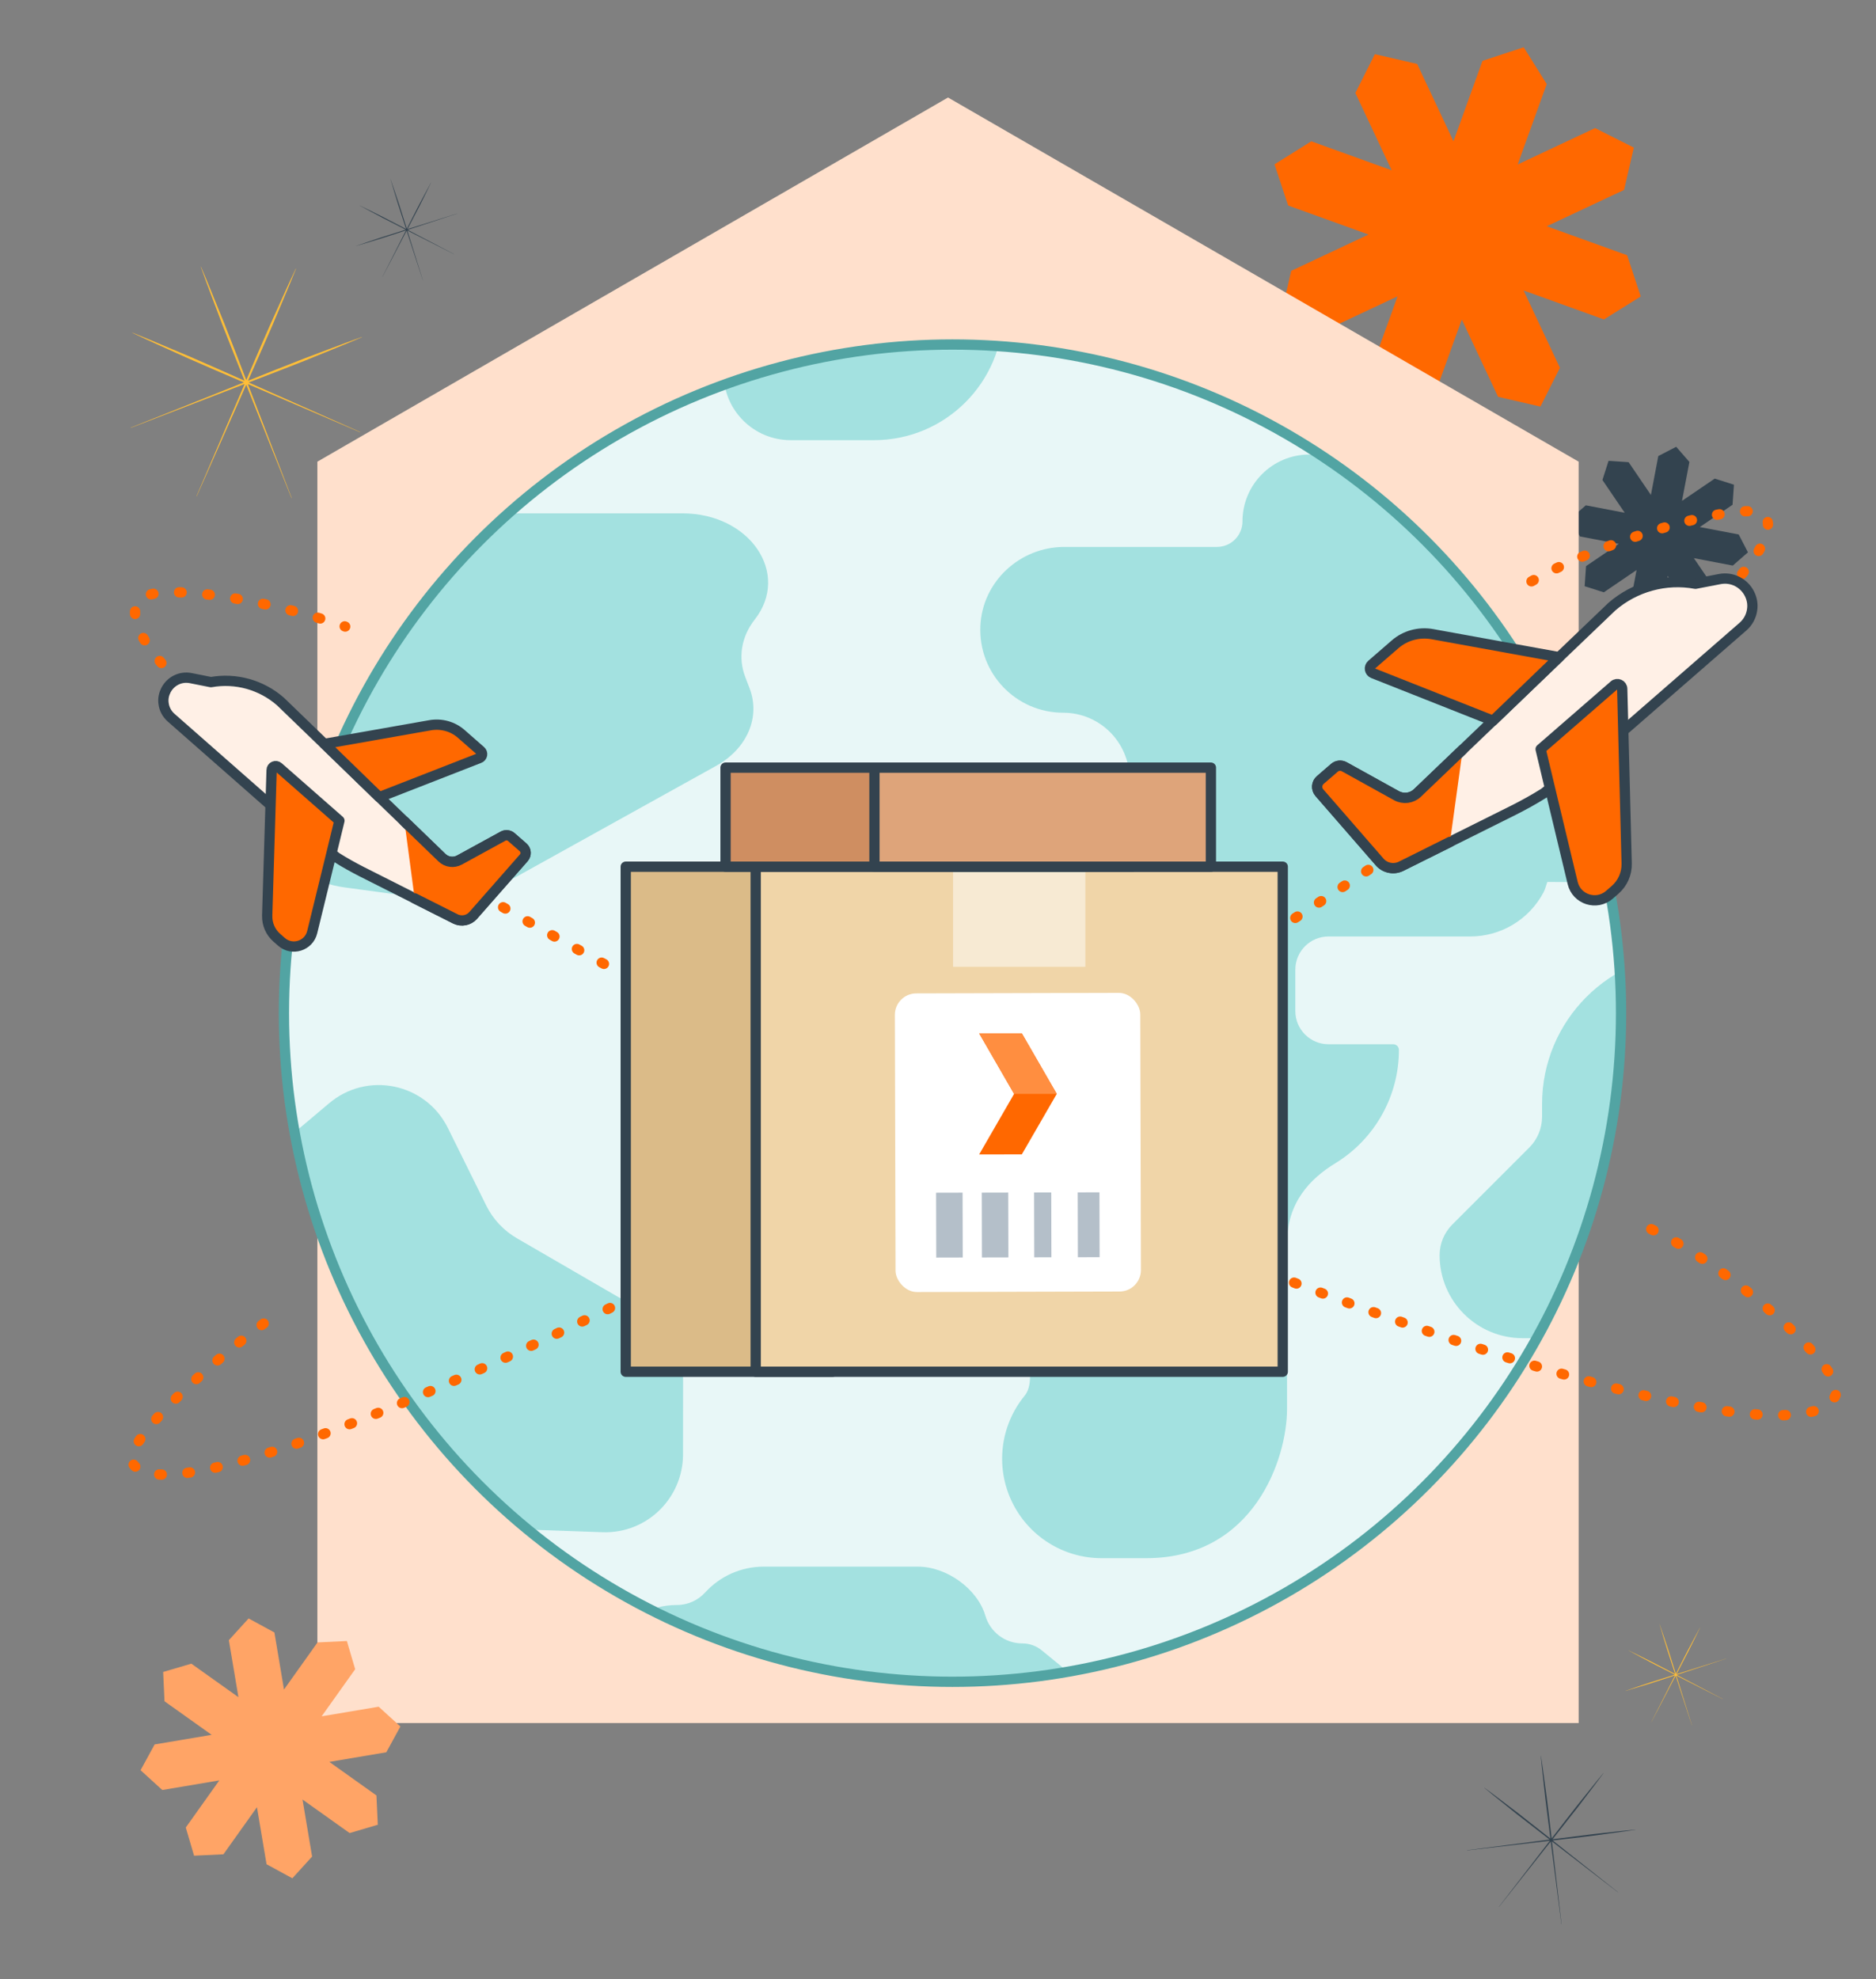 <?xml version="1.0" encoding="UTF-8"?>
<svg id="Layer_2" data-name="Layer 2" xmlns="http://www.w3.org/2000/svg" xmlns:xlink="http://www.w3.org/1999/xlink" viewBox="0 0 730 770">
  <rect x="0" y="0" width="730" height="770" fill="#808080" stroke="none"/>
  <defs>
    <style>
      .cls-1, .cls-2, .cls-3, .cls-4 {
        fill: none;
      }

      .cls-5 {
        clip-path: url(#clippath);
      }

      .cls-6 {
        fill: #f7ead3;
      }

      .cls-7 {
        fill: #ffe0cc;
      }

      .cls-8 {
        fill: #e8f7f7;
      }

      .cls-9 {
        fill: #fff;
      }

      .cls-10 {
        fill: #ffbe37;
      }

      .cls-11 {
        fill: #ffa466;
      }

      .cls-12 {
        fill: #f0d5a8;
      }

      .cls-13, .cls-14 {
        fill: #ff6800;
      }

      .cls-15 {
        fill: #ff8e40;
      }

      .cls-16 {
        fill: #b4bfc9;
      }

      .cls-17 {
        fill: #33434f;
      }

      .cls-18 {
        fill: #a3e1e0;
      }

      .cls-19 {
        fill: #dbbb88;
      }

      .cls-19, .cls-14, .cls-20, .cls-21, .cls-22, .cls-2 {
        stroke: #33434f;
      }

      .cls-19, .cls-14, .cls-20, .cls-21, .cls-22, .cls-2, .cls-3, .cls-4 {
        stroke-linecap: round;
        stroke-linejoin: round;
        stroke-width: 4px;
      }

      .cls-20 {
        fill: #dea47a;
      }

      .cls-21 {
        fill: #cf8e61;
      }

      .cls-22 {
        fill: #fff0e6;
      }

      .cls-3 {
        stroke: #52a4a3;
      }

      .cls-4 {
        stroke: #ff6800;
        stroke-dasharray: 0 0 1 10;
      }
    </style>
    <clipPath id="clippath">
      <circle class="cls-1" cx="370.64" cy="394.21" r="260.16"/>
    </clipPath>
  </defs>
  <polygon class="cls-17" points="616.63 228.09 617.17 220.27 629.91 211.61 614.77 208.72 611.17 201.77 617.08 196.62 632.22 199.51 623.55 186.76 625.93 179.3 633.74 179.83 642.41 192.58 645.29 177.44 652.25 173.84 657.39 179.74 654.51 194.88 667.25 186.22 674.72 188.59 674.18 196.4 661.43 205.07 676.58 207.96 680.17 214.91 674.27 220.06 659.13 217.17 667.8 229.92 665.42 237.38 657.61 236.85 648.94 224.1 646.06 239.24 639.1 242.84 633.96 236.94 636.84 221.79 624.09 230.46 616.63 228.09"/>
  <polygon class="cls-13" points="498.64 121.85 502.43 105.39 532.52 91.25 501.25 79.97 495.94 63.94 510.26 54.98 541.54 66.26 527.4 36.17 534.99 21.08 551.45 24.87 565.59 54.96 576.87 23.68 592.91 18.38 601.87 32.7 590.58 63.98 620.68 49.84 635.77 57.43 631.98 73.89 601.88 88.03 633.16 99.31 638.46 115.35 624.14 124.3 592.87 113.02 607.01 143.11 599.42 158.2 582.95 154.41 568.82 124.32 557.54 155.6 541.5 160.9 532.54 146.58 543.82 115.31 513.73 129.44 498.64 121.85"/>
  <path class="cls-17" d="m570.83,719.94s0-.03.03-.03l32.14-4.16c-4.21-3.23-8.4-6.48-12.58-9.75-4.27-3.46-8.61-6.84-12.83-10.37-.01-.01-.01-.03,0-.04,0-.01.03-.02.04,0,4.44,3.24,8.77,6.63,13.17,9.94,4.18,3.26,8.35,6.54,12.5,9.84-.69-5.26-1.36-10.52-2-15.78-.58-5.47-1.25-10.92-1.74-16.4,0-.02,0-.03.03-.03.02,0,.03,0,.03.03.85,5.43,1.52,10.89,2.28,16.34.66,5.26,1.28,10.53,1.88,15.79,3.23-4.21,6.47-8.4,9.74-12.57,3.46-4.27,6.84-8.61,10.37-12.83.01-.01.03-.01.04,0,.01,0,.02.03,0,.04-3.24,4.44-6.63,8.77-9.94,13.17-3.26,4.18-6.54,8.35-9.84,12.5,5.26-.69,10.52-1.36,15.78-2,5.47-.58,10.92-1.25,16.4-1.74.02,0,.03,0,.03.03,0,.02,0,.03-.03.03-5.43.85-10.89,1.52-16.34,2.28-5.26.66-10.53,1.28-15.8,1.88l25.41,20.11s.02.03,0,.04c-.01.01-.03.02-.04,0l-25.67-19.79,3.75,32.19s0,.03-.03.03c-.02,0-.03,0-.03-.03l-4.16-32.14-20.11,25.42s-.03.02-.04,0c-.01-.01-.02-.03,0-.04l19.79-25.67-32.19,3.75s-.03,0-.03-.03Z"/>
  <path class="cls-10" d="m642.62,669.99s-.01-.02,0-.03l9.16-18.07c-3.15,1.04-6.3,2.06-9.46,3.07-3.29.99-6.56,2.04-9.87,2.98,0,0-.02,0-.02-.01,0,0,0-.02.01-.02,3.24-1.15,6.51-2.2,9.77-3.31,3.15-1.02,6.31-2.02,9.48-3-2.96-1.49-5.91-3-8.86-4.52-3.03-1.63-6.08-3.2-9.09-4.87,0,0-.01-.02,0-.02,0,0,.02-.01.03,0,3.11,1.47,6.16,3.05,9.24,4.57,2.95,1.51,5.89,3.04,8.82,4.58-1.04-3.15-2.06-6.3-3.07-9.46-.99-3.29-2.04-6.56-2.98-9.87,0,0,0-.02.01-.02,0,0,.02,0,.02.01,1.15,3.24,2.2,6.51,3.31,9.77,1.02,3.15,2.02,6.31,3,9.48,1.49-2.96,3-5.91,4.52-8.86,1.63-3.03,3.2-6.08,4.87-9.09,0,0,.02-.01.02,0,0,0,.01.02,0,.03-1.47,3.11-3.05,6.16-4.57,9.24-1.51,2.95-3.04,5.89-4.59,8.83l19.33-6.06s.02,0,.02.01c0,0,0,.02-.01.02l-19.26,6.31,17.96,9.39s.01.02,0,.03c0,0-.02.01-.03,0l-18.07-9.16,6.06,19.34s0,.02-.01.02c0,0-.02,0-.02-.01l-6.31-19.26-9.39,17.96s-.02.01-.03,0Z"/>
  <path class="cls-10" d="m50.83,166.46s0-.05.02-.06l44.04-17.6c-7.14-3.04-14.27-6.12-21.38-9.24-7.32-3.35-14.69-6.56-21.96-10.02-.02-.01-.03-.03-.02-.06,0-.02.03-.03.06-.02,7.48,2.98,14.85,6.2,22.28,9.29,7.12,3.09,14.22,6.23,21.3,9.39-2.9-7.2-5.76-14.41-8.58-21.64-2.81-7.54-5.75-15.03-8.44-22.62,0-.02,0-.05.02-.06.02,0,.05,0,.06.02,3.18,7.4,6.12,14.89,9.18,22.33,2.85,7.22,5.65,14.45,8.42,21.7,3.04-7.14,6.12-14.26,9.24-21.37,3.35-7.32,6.56-14.69,10.02-21.96,0-.02.03-.03.06-.02.02,0,.03.03.02.06-2.98,7.48-6.2,14.85-9.29,22.28-3.09,7.12-6.23,14.22-9.39,21.3,7.2-2.9,14.41-5.76,21.64-8.58,7.54-2.81,15.03-5.75,22.62-8.44.02,0,.05,0,.06.02,0,.02,0,.05-.02.06-7.4,3.18-14.89,6.12-22.33,9.18-7.22,2.85-14.46,5.65-21.71,8.42l43.34,19.25s.03.04.02.06c0,.02-.04.03-.06.02l-43.6-18.7,17.04,44.28s0,.05-.02.06c-.02,0-.05,0-.06-.02l-17.6-44.05-19.26,43.35s-.04.03-.06.02c-.02,0-.03-.04-.02-.06l18.7-43.6-44.28,17.04s-.05,0-.06-.02Z"/>
  <path class="cls-17" d="m148.81,107.75s-.01-.02,0-.03l9.16-18.07c-3.15,1.04-6.3,2.06-9.46,3.07-3.29.99-6.56,2.04-9.87,2.98,0,0-.02,0-.02-.01,0,0,0-.02.01-.02,3.24-1.15,6.51-2.2,9.77-3.31,3.15-1.02,6.31-2.02,9.48-3-2.96-1.49-5.91-3-8.86-4.52-3.03-1.63-6.08-3.2-9.09-4.87,0,0-.01-.02,0-.02,0,0,.02-.01.03,0,3.11,1.47,6.16,3.05,9.24,4.57,2.95,1.51,5.89,3.04,8.82,4.58-1.04-3.15-2.06-6.3-3.07-9.46-.99-3.29-2.04-6.56-2.98-9.87,0,0,0-.02.01-.02,0,0,.02,0,.02.01,1.15,3.24,2.2,6.51,3.31,9.77,1.02,3.15,2.02,6.31,3,9.48,1.49-2.96,3-5.91,4.52-8.86,1.63-3.03,3.2-6.08,4.87-9.09,0,0,.02-.01.02,0,0,0,.01.02,0,.03-1.47,3.11-3.05,6.16-4.57,9.24-1.51,2.95-3.04,5.89-4.59,8.83l19.33-6.06s.02,0,.02.01c0,0,0,.02-.01.02l-19.26,6.31,17.96,9.39s.01.02,0,.03c0,0-.02.01-.03,0l-18.07-9.16,6.06,19.34s0,.02-.01.02c0,0-.02,0-.02-.01l-6.31-19.26-9.39,17.96s-.02.01-.03,0Z"/>
  <polygon class="cls-7" points="123.5 179.63 123.5 670.42 614.3 670.42 614.29 179.63 368.9 37.94 123.5 179.63"/>
  <g>
    <g>
      <circle class="cls-8" cx="370.64" cy="394.21" r="260.16"/>
      <g class="cls-5">
        <g>
          <path class="cls-18" d="m236.33,645.16c-.07-2.32.52-4.63,1.76-6.6,5.27-8.43,14.6-14.07,25.27-14.07,4.38,0,8.32-1.89,11.05-4.89,5.82-6.39,14.08-10.04,22.72-10.04h60.07c11.06,0,23.14,8.53,26.25,19.14,1.82,6.2,7.55,10.73,14.34,10.73h.04c2.75,0,5.41.95,7.53,2.69l10.6,8.68c2.76,2.26,4.36,5.64,4.36,9.2h0c0,6.57-5.32,11.89-11.89,11.89h-144.53c-14.9,0-27.1-11.84-27.56-26.73h0Z"/>
          <path class="cls-18" d="m198.49,594.9l35.97,1.27c17.15.59,31.15-13.08,31.32-30.03l.02-29.32c.05-10.92-5.63-20.82-15.07-26.27l-49.48-28.69c-5.08-2.93-9.33-7.32-12.01-12.74l-14.95-30.22c-8.66-17.51-31.52-22.28-46.44-9.45l-20.34,17.15s-36.32,46.22-33.95,74.26c2.37,28.04,56.55,50.19,56.55,50.19h0c.41,13.93,11.96,24.92,25.89,24.66l42.5-.81Z"/>
          <path class="cls-18" d="m602.1,343.14c-.49,1.35-.79,2.75-1.47,4.05-5.58,10.57-16.56,17.18-28.52,17.18h-55.16c-7.12,0-12.9,5.78-12.9,12.9v16.13c0,7.13,5.78,12.9,12.9,12.9h25.19c1.22,0,2.22.99,2.22,2.22,0,17.95-9.38,34.67-24.69,44.05-9.88,6.05-18.85,15.28-18.85,31.14v64.51c0,19.35-12.9,58.05-54.83,58.05h-17.32c-14.96,0-28.57-8.62-34.98-22.13-6.41-13.51-4.45-29.51,5.02-41.08,1.33-1.63,2.12-4,2.12-7.74v-17.74c0-8.01-6.55-14.49-14.56-14.51-8-.02-14.47-6.51-14.47-14.51v-30.64h-54.15c-35.07,0-64.25-27.73-65.17-62.78-.95-36.41,28.29-66.23,64.48-66.23h96.35c13.79,0,25.46-10.66,26.17-24.43.77-14.87-11.06-27.17-25.77-27.17-18.3,0-33.05-15.25-32.22-33.73.77-17.3,15.37-30.78,32.68-30.78h37.07s22.31,0,22.31,0c5.48,0,9.93-4.44,9.93-9.93h0c0-14.37,11.65-26.02,26.02-26.02h67.51c30.88,0,55.91,25.03,55.91,55.91h0c0,5.48,4.44,9.93,9.93,9.93h17.76c11.83,0,21.42,9.59,21.42,21.42h0c0,11.83-9.59,21.42-21.42,21.42h-38.66c-5.48,0-9.93,4.44-9.93,9.93h0c0,5.48,4.44,9.93,9.93,9.93h8.77c10.45,0,18.92,8.47,18.92,18.92h0c0,10.47-8.5,18.95-18.97,18.92l-28.61-.07Z"/>
          <path class="cls-18" d="m293.68,241.06h0c-5.22,6.67-6.56,14.85-3.67,22.38l1.66,4.34c4.32,11.27-.93,23.5-12.96,30.18l-85.8,47.63c-7.11,3.95-15.84,5.51-24.35,4.36l-34.53-4.68c-23.61-3.2-35.45-24.91-22.45-41.17l12.48-15.61c3.48-4.36,5.33-9.43,5.33-14.62v-47.21c0-14.87,14.91-26.92,33.29-26.92h102.87c26.24,0,42.17,23.4,28.13,41.33Z"/>
          <path class="cls-18" d="m748.84,584.53l1.15-32.59c.54-15.54-11.85-28.22-27.21-28.38l-26.57-.02c-9.89-.04-18.86,5.11-23.8,13.66l-26,44.83c-2.66,4.6-6.63,8.45-11.54,10.88l-27.38,13.55c-15.86,7.85-20.19,28.56-8.56,42.08l15.54,18.43s41.88,32.91,67.29,30.76c25.41-2.15,45.47-51.23,45.47-51.23h0c12.62-.38,22.58-10.84,22.34-23.46l-.73-38.51Z"/>
          <path class="cls-18" d="m695.49,267.38h0c3.86-6.1,4.86-13.59,2.72-20.48l-1.23-3.97c-3.2-10.31.69-21.5,9.59-27.61l63.49-43.58c5.26-3.61,11.72-5.04,18.02-3.98l25.55,4.29c17.47,2.93,26.23,22.79,16.61,37.67l-9.23,14.28c-2.58,3.98-3.95,8.63-3.95,13.37v43.19c0,13.61-11.03,24.63-24.63,24.63h-76.11c-19.42,0-31.2-21.41-20.81-37.82Z"/>
          <path class="cls-18" d="m682.97,370.64h-23.99c-32.54,0-58.92,26.38-58.92,58.92v4.96c0,4.48-1.78,8.78-4.95,11.95l-29.97,29.97c-3.17,3.17-4.95,7.47-4.95,11.95h0c0,17.83,14.45,32.28,32.28,32.28h40.21c34.38,0,62.26-27.87,62.26-62.26h0c0-9.33,7.57-16.9,16.9-16.9h0c9.33,0,16.9-7.57,16.9-16.9h0c0-23.34-14.75-44.13-36.77-51.84l-3.41-1.19c-1.79-.63-3.68-.95-5.58-.95Z"/>
          <path class="cls-18" d="m380.75,50.06h-19.38c-26.29,0-47.6,21.31-47.6,47.6v4.01c0,3.62-1.44,7.09-4,9.65l-24.21,24.21c-2.56,2.56-4,6.03-4,9.65h0c0,14.4,11.68,26.08,26.08,26.08h32.48c27.77,0,50.29-22.52,50.29-50.29h0c0-7.54,6.11-13.65,13.65-13.65h0c7.54,0,13.65-6.11,13.65-13.65h0c0-18.85-11.91-35.65-29.71-41.88l-2.75-.96c-1.45-.51-2.98-.77-4.51-.77Z"/>
        </g>
      </g>
      <circle class="cls-3" cx="370.64" cy="394.21" r="260.16"/>
    </g>
    <g>
      <path class="cls-4" d="m642.53,478.25c30.56,14.39,75.54,54.61,71.92,64.19-10.73,28.39-171.53-19.27-354.07-104.33C177.84,353.05,40.4,261.86,53.4,234.42c4.39-9.25,52.07-.85,80.93,9.37"/>
      <path class="cls-4" d="m595.94,226.2c29.49-16.95,86.51-32.82,91.09-25.43,13.56,21.91-121.54,124.47-297.05,226.15-175.51,101.68-327.08,165.28-338.54,142.06-3.86-7.83,32.1-40.98,57.55-58.6"/>
      <rect class="cls-19" x="243.48" y="337.22" width="80.42" height="196.5" transform="translate(567.39 870.94) rotate(180)"/>
      <rect class="cls-12" x="294.07" y="337.22" width="205.09" height="196.5" transform="translate(793.22 870.94) rotate(180)"/>
      <rect class="cls-6" x="370.87" y="336.64" width="51.49" height="39.54" transform="translate(793.22 712.81) rotate(180)"/>
      <rect class="cls-2" x="294.07" y="337.22" width="205.09" height="196.5" transform="translate(793.22 870.94) rotate(180)"/>
      <rect class="cls-21" x="342.18" y="238.84" width="38.54" height="158.23" transform="translate(679.4 -43.5) rotate(90)"/>
      <rect class="cls-20" x="386.46" y="252.49" width="38.54" height="130.92" transform="translate(723.68 -87.78) rotate(90)"/>
      <rect class="cls-9" x="348.37" y="386.4" width="95.48" height="116.2" rx="8.33" ry="8.33" transform="translate(793.36 887.98) rotate(179.85)"/>
      <rect class="cls-16" x="419.44" y="463.91" width="8.46" height="25.23" transform="translate(848.46 952.04) rotate(179.86)"/>
      <rect class="cls-16" x="402.45" y="463.94" width="6.67" height="25.23" transform="translate(812.71 952.15) rotate(179.86)"/>
      <rect class="cls-16" x="382.1" y="464.01" width="10.31" height="25.23" transform="translate(775.63 952.32) rotate(179.86)"/>
      <rect class="cls-16" x="364.33" y="464.05" width="10.31" height="25.23" transform="translate(740.09 952.44) rotate(179.86)"/>
      <g>
        <polygon class="cls-13" points="397.62 402.07 381.02 402.07 394.61 425.62 381.02 449.17 397.62 449.16 411.21 425.62 397.62 402.07"/>
        <polygon class="cls-15" points="411.21 425.62 397.62 402.07 381.02 402.07 394.61 425.62 411.21 425.62"/>
      </g>
      <g>
        <path class="cls-22" d="m632.69,283.46l45.5-39.61c2.01-1.72,3.31-4.14,3.63-6.77.3-2.21-.16-4.27-1.08-6.09-2.06-4.07-6.64-6.63-11.56-5.68l-9.42,1.82c-11.6-2.13-23.57,1.15-32.52,8.9l-20.68,19.79-25.77,24.71-29.23,27.98c-2.22,2.12-5.48,2.53-8.16,1.06l-20.31-11.24c-1.22-.68-2.79-.53-3.85.41l-5.56,4.81c-1.43,1.25-1.53,3.36-.33,4.81l23.54,27.06c2.07,2.36,5.45,3,8.24,1.66l43.84-21.85c4.03-2.03,7.98-4.21,11.82-6.62l31.89-25.15Z"/>
        <path class="cls-14" d="m606.66,255.69l-49.29-8.95c-5.23-.94-10.6.54-14.55,4l-9.08,7.88c-.52.46-.77,1.15-.65,1.84.12.68.59,1.26,1.24,1.51l46.63,18.46,25.7-24.73Z"/>
        <path class="cls-14" d="m569.17,291.67l-17.6,16.85c-2.22,2.12-5.48,2.53-8.16,1.07l-20.31-11.25c-1.22-.68-2.79-.53-3.85.41l-5.49,4.75c-1.44,1.24-1.62,3.41-.4,4.87l23.54,27.06c2.07,2.36,5.45,3,8.24,1.66l19.09-9.51"/>
        <path class="cls-14" d="m632.98,335.97c.1,3.93-1.56,7.7-4.53,10.28l-2.2,1.91c-4.97,4.31-12.75,1.82-14.28-4.58l-8.53-35.57-3.94-16.52,28.58-24.84c1.21-1.08,3.16-.25,3.17,1.39l.39,15.43,1.34,52.5Z"/>
      </g>
      <g>
        <path class="cls-22" d="m104.43,312.5l-37.79-33.22c-1.67-1.44-2.75-3.47-3-5.66-.24-1.84.15-3.56.93-5.08,1.73-3.39,5.56-5.51,9.66-4.69l7.85,1.56c9.68-1.73,19.65,1.05,27.08,7.56l17.16,16.58,21.39,20.71,24.26,23.45c1.84,1.78,4.56,2.13,6.8.92l16.98-9.3c1.02-.56,2.33-.43,3.21.36l4.62,4.03c1.18,1.05,1.27,2.81.26,4.01l-19.74,22.47c-1.74,1.96-4.56,2.48-6.88,1.35l-36.47-18.4c-3.35-1.71-6.64-3.54-9.83-5.56l-26.49-21.1Z"/>
        <path class="cls-14" d="m126.25,289.44l41.14-7.26c4.37-.76,8.84.49,12.12,3.39l7.54,6.61c.44.38.64.96.54,1.53-.1.57-.5,1.05-1.04,1.25l-38.96,15.2-21.33-20.73Z"/>
        <path class="cls-14" d="m157.37,319.59l14.61,14.12c1.84,1.78,4.56,2.13,6.8.92l16.98-9.3c1.02-.56,2.33-.43,3.21.36l4.56,3.98c1.19,1.04,1.34,2.85.32,4.06l-19.74,22.47c-1.74,1.96-4.56,2.48-6.88,1.35l-15.88-8.01"/>
        <path class="cls-14" d="m103.98,356.28c-.1,3.28,1.27,6.43,3.74,8.59l1.83,1.6c4.13,3.62,10.62,1.57,11.93-3.76l7.25-29.63,3.35-13.76-23.74-20.83c-1.01-.91-2.64-.22-2.65,1.15l-.39,12.87-1.33,43.77Z"/>
      </g>
    </g>
  </g>
  <polygon class="cls-11" points="75.52 722.03 72.29 711.06 85.34 692.73 63.15 696.47 54.7 688.77 60.17 678.74 82.35 675 64.02 661.95 63.49 650.54 74.45 647.31 92.78 660.35 89.05 638.17 96.74 629.71 106.78 635.18 110.51 657.37 123.56 639.04 134.98 638.5 138.21 649.47 125.16 667.8 147.35 664.06 155.8 671.76 150.33 681.79 128.15 685.53 146.48 698.58 147.01 709.99 136.05 713.22 117.72 700.18 121.45 722.36 113.76 730.82 103.72 725.35 99.99 703.16 86.94 721.49 75.52 722.03"/>
</svg>